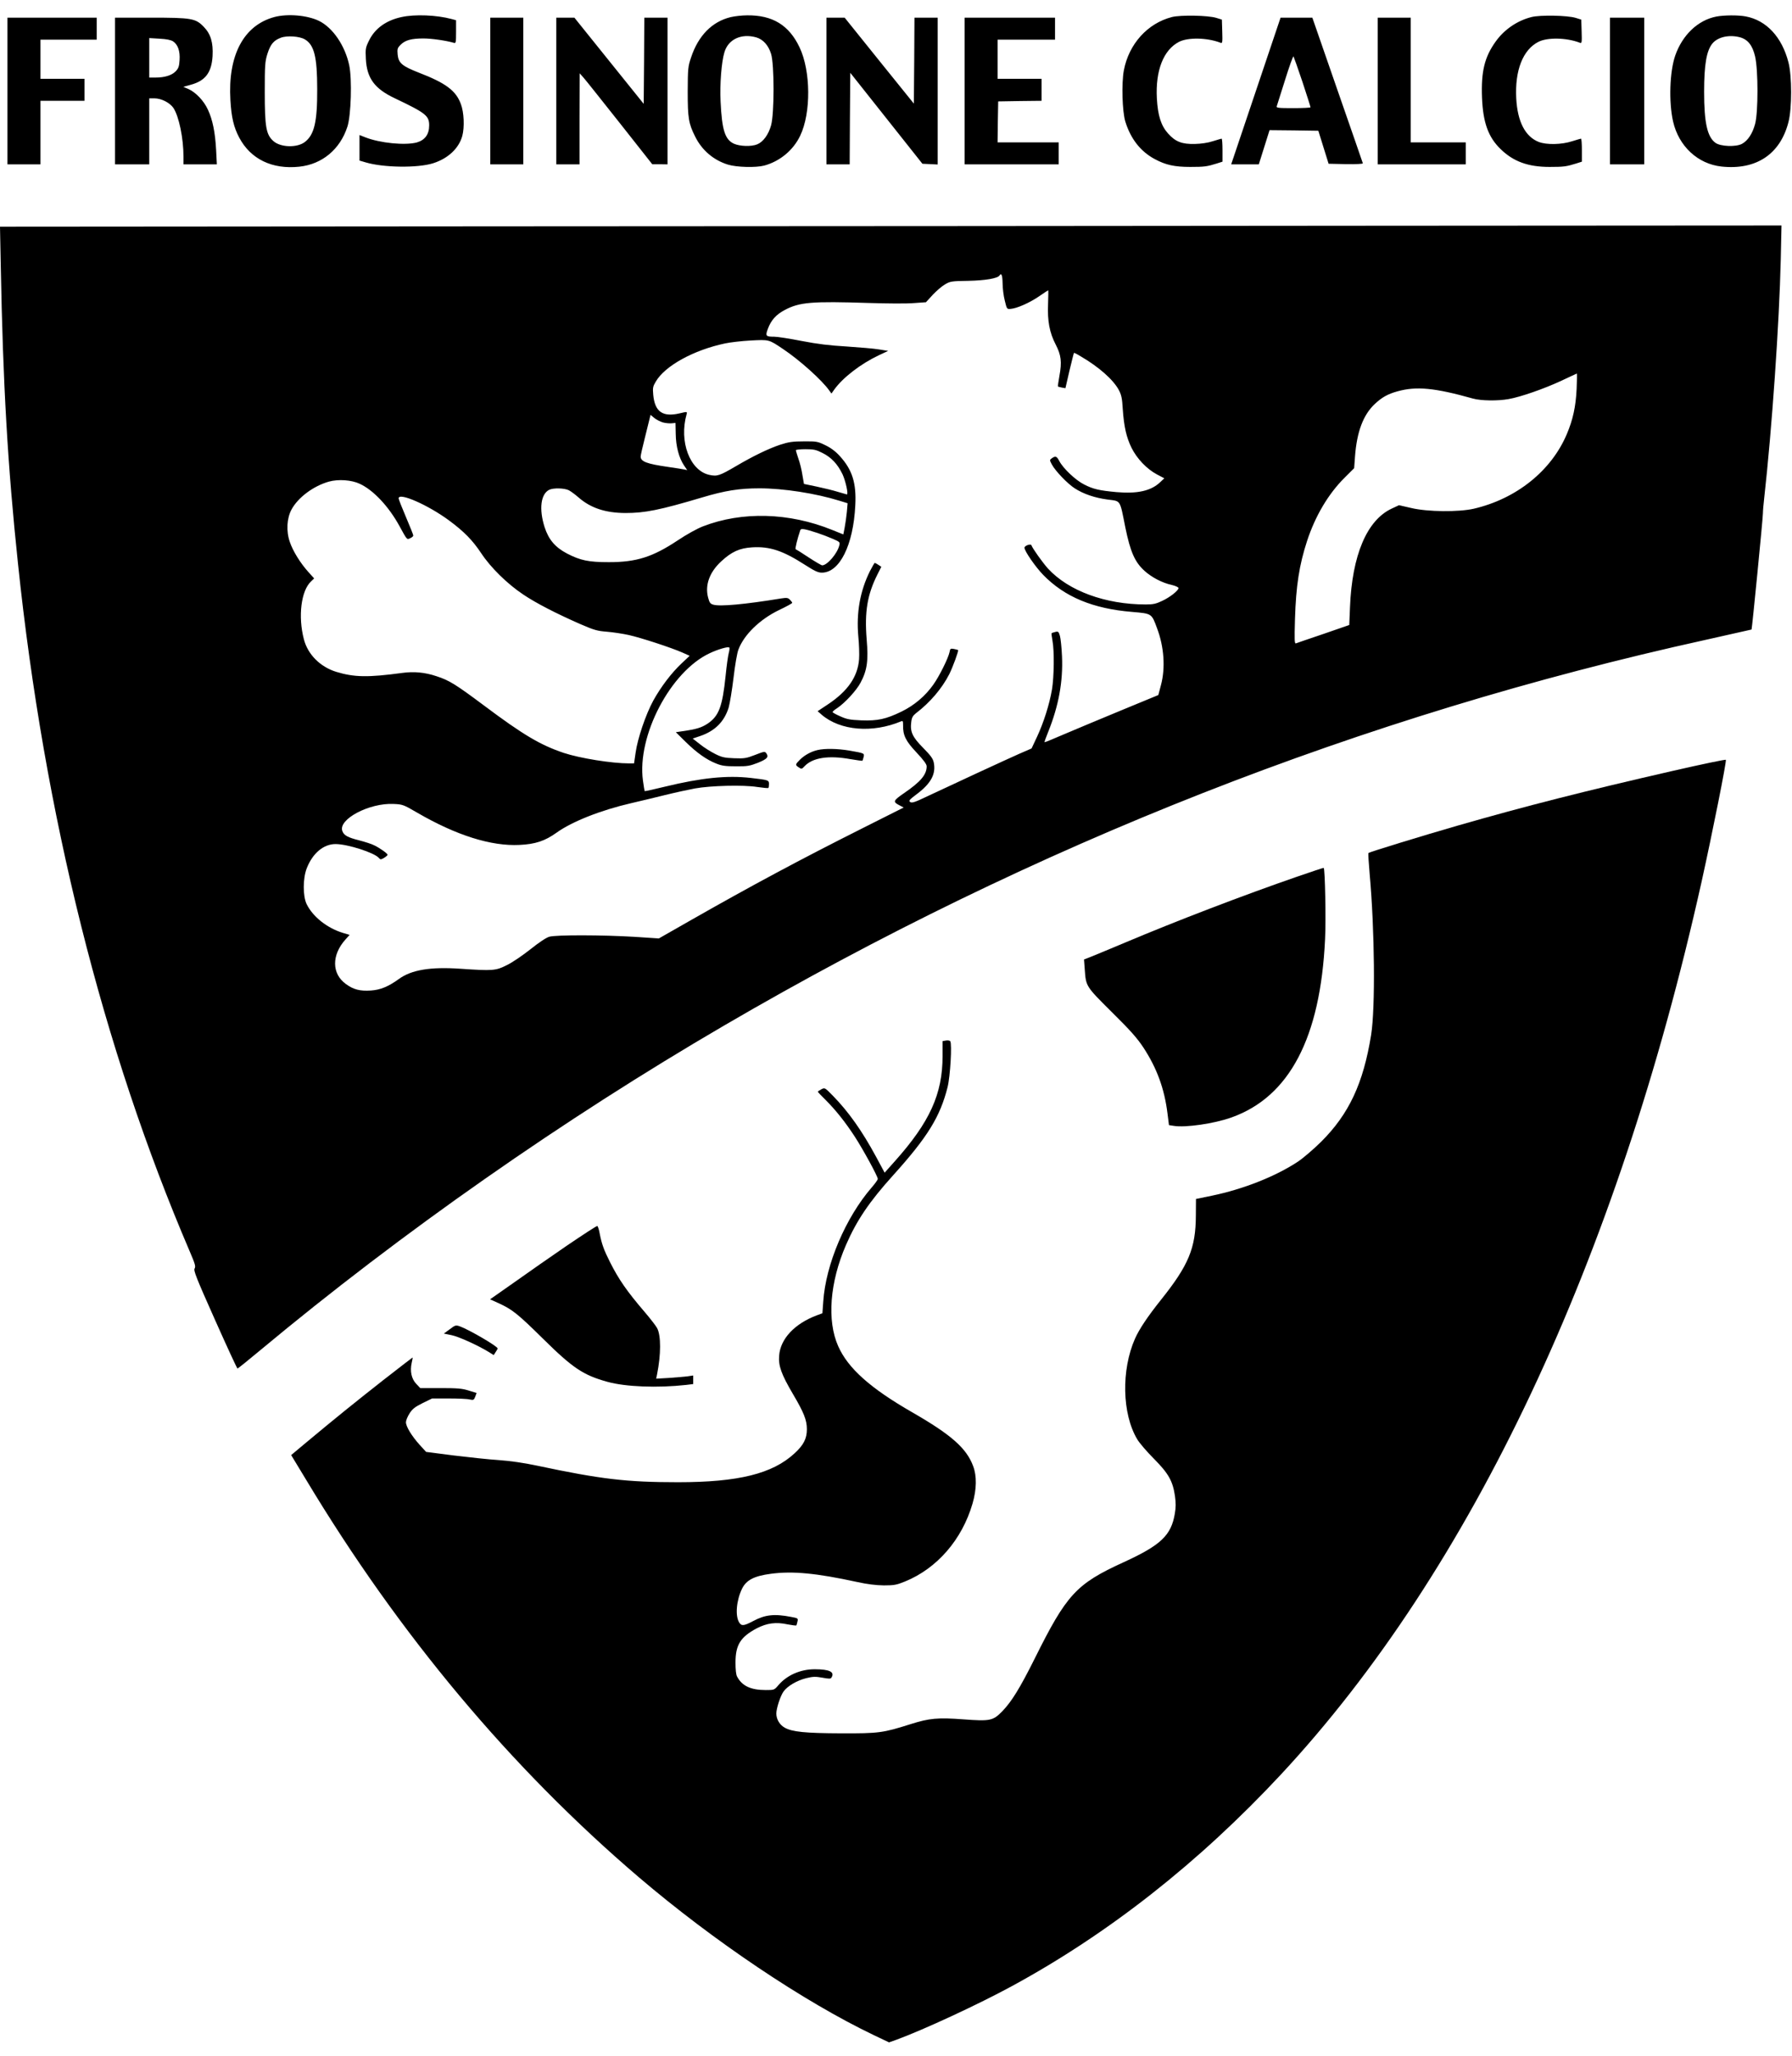 <svg height="1762pt" viewBox="38.9 50.6 1466 1659.6" width="2048" xmlns="http://www.w3.org/2000/svg"><path d="m263.3 53.5c-25.1 6.8-38.1 31.3-35.9 68 .8 14 2.7 22.1 7.2 30.6 9.3 17.6 27 26.2 49.2 23.8 18.7-2 33.3-14.2 39.3-32.7 3-9.2 3.9-38.8 1.5-50.2-3.4-16.1-13.4-30.8-24.8-36.4-9.6-4.6-25.6-6-36.5-3.1zm24.9 18.2c7.7 4.5 10.2 14.2 10.2 40.8.1 26.8-2.4 37.3-10.1 43.2-6.4 4.9-19.8 4.5-25.7-.7-6-5.3-7.1-11.5-7.1-40 0-22.5.2-25.1 2.2-31.5 2.5-7.8 5.1-10.9 11-13.1 5-1.9 15.2-1.2 19.5 1.3zm79.2-18.2c-12.6 2.7-21.7 9.3-26.5 19-3 6.1-3.1 6.9-2.7 15.2.8 15.8 7.1 24.4 23.6 32.2 25.4 12.1 28.2 14.3 28.2 22.2 0 7.4-3.5 12.1-10.2 14-9.6 2.5-30 .5-42-4.2l-4.8-1.9v20.9l5.1 1.5c14.5 4.3 42.4 4.7 55.1.7 12.3-3.9 21.1-12.2 23.9-22.4 1.9-7.1 1.4-19.4-1.2-26.1-4-10.9-12.3-17.1-34.3-25.6-13.8-5.4-16.7-7.9-17.4-14.8-.4-4.6-.2-5.4 2.5-8.1 3.7-3.7 8.8-5.1 18.6-5.1 6.6 0 18.5 1.7 25 3.6 1.5.5 1.7-.4 1.7-9v-9.5l-3.7-1c-12.3-3.3-30.1-4-40.9-1.6zm269.1.1c-15.1 3.7-26.3 15.1-32.2 32.8-2.6 7.7-2.7 9.1-2.8 28.1 0 21.6.7 26.1 6.2 37 5.5 11 15 19.1 26.7 22.7 7.1 2.2 22.8 2.6 29.7.8 12.8-3.5 23.7-12.5 29.4-24.4 9-18.7 8.7-53-.5-72.3-8.6-18.2-22.1-26.4-42.8-26.2-4.2 0-10.4.7-13.7 1.5zm21 16.5c5.6 1.6 10 6.4 12.2 13.5 2.7 8.7 2.7 48.8 0 58.5-2.1 7.5-6.4 13.5-11.3 15.5-4.8 2-14.1 1.7-19.1-.5-7.3-3.4-9.8-11.1-10.9-34.4-.7-14.3.7-32.3 3.1-40.3 3.1-10.7 13.8-15.7 26-12.3zm340.1-16.6c-19.9 5.1-35.2 22-39.3 43.6-2 10.7-1.3 33.7 1.2 41.9 4.4 14.2 12.5 24.5 24.1 30.7 8.9 4.8 16.2 6.4 29 6.4 11.6 0 13.7-.3 21.7-2.8l4.7-1.5v-9.4c0-5.2-.3-9.4-.7-9.4-.5 0-3.7 1-7.3 2.1-4 1.3-9.6 2.1-14.5 2.2-10.6.3-16-1.8-22-8.5-5.8-6.5-8.4-14.6-9.2-28.8-1.2-22.8 5.4-39.6 18.1-46.2 7.4-3.8 23-3.5 33.9.7 1.6.7 1.8 0 1.5-9.1l-.3-9.8-4.5-1.4c-6.7-2.1-29.2-2.5-36.4-.7zm294.2 0c-11.7 2.9-22.4 10.3-29.3 20-9.2 12.8-12 24.6-11.2 45.9.8 20.3 5.1 32.3 15.1 42 10.5 10.3 22.6 14.7 40.2 14.7 11.6 0 13.7-.3 21.7-2.8l4.7-1.5v-9.4c0-5.2-.3-9.4-.7-9.4-.5 0-3.7 1-7.3 2.1-8.7 2.8-20.8 3-27.2.6-11.1-4.3-17.5-16.6-18.5-35.7-1.2-22.8 5.4-39.7 18.1-46.2 7.4-3.8 23-3.5 33.9.7 1.6.7 1.8 0 1.5-9.1l-.3-9.8-4.5-1.4c-6.7-2.1-29.2-2.5-36.2-.7zm151.2-.4c-15 2.9-27.7 15-33.6 31.8-4.6 13.2-5.4 38-1.8 54 4.6 20.2 20.2 34.8 39.7 36.9 28.3 3 48-10.1 54.7-36.4 2.9-11.1 2.9-37.7 0-48.8-5.3-20.7-18-34.4-34.9-37.6-6.3-1.2-17.8-1.1-24.1.1zm19.5 17c6.3 1.8 10.1 6.6 12.2 15.6 2.6 11.1 2.6 45.8 0 55.3-2.1 7.8-5.9 13.6-10.7 16.2-4.9 2.7-17.6 2.2-21.7-.8-6.7-4.8-9.3-16.5-9.3-41.7 0-22.5 2-33.9 6.9-39.7 4.5-5.3 13.8-7.3 22.6-4.9zm-1417.5 43.9v60h27v-52h36v-18h-36v-32h46v-18h-73zm88 0v60h28v-54h4.3c5.6 0 12.6 3.6 15.5 7.9 4.5 6.9 8.2 24.7 8.2 39.8v6.3h27.3l-.6-11.9c-.8-14.5-2.9-24.7-6.7-32.8-3.3-7.3-9.9-14.2-15.9-16.9l-4.2-1.8 6-1.7c12-3.2 17.1-10 17.9-23.5.6-11-1.5-18-7.1-23.8-6.8-7.1-9.9-7.6-43.9-7.6h-28.8zm47.5-40.6c3.9 2.6 5.8 7.9 5.3 15.3-.3 5.2-.9 6.8-3.2 9.2-3.2 3.3-9 5.1-16.5 5.1h-5.1v-32.3l8.4.5c5.7.3 9.2 1 11.1 2.2zm259.5 40.6v60h27v-120h-27zm54 0v60h19v-37.3l.1-37.2 3.2 3.6c1.8 2 15.1 18.8 29.7 37.2l26.5 33.6h6.3l6.2.1v-120h-19l-.2 35.2-.3 35.3-28.4-35.3-28.3-35.2h-14.8zm221 0v60h19l.2-37.4.3-37.5 29.5 37.2 29.5 37.2 6.3.3 6.2.3v-120.1h-19l-.2 35.2-.3 35.1-28.3-35.1-28.3-35.2h-14.9zm113 0v60h77v-18h-50l.2-16.8.3-16.7 17.8-.3 17.7-.2v-18h-36v-32h47v-18h-74zm238.3 0-20.2 60h22.6l4.4-14 4.4-14 20 .2 19.9.3 4.2 13.5 4.2 13.5 14.2.3c8.4.1 14-.1 13.8-.7-.1-.5-9.5-27.5-20.8-60l-20.5-59.1h-26zm38.1-7.5c3.6 11 6.6 20.3 6.6 20.8 0 .4-6.3.7-14.1.7-12.5 0-14-.2-13.5-1.6.3-.9 3.4-10.6 6.8-21.5s6.5-19.6 6.9-19.2c.3.5 3.6 9.8 7.3 20.8zm61.6 7.5v60h72v-18h-45v-102h-27zm190 0v60h28v-120h-28zm-916.3 110.7-400.8.3.6 30.8c1.8 98 5.7 165.2 14.1 244.7 21.5 205.4 69.3 396.6 140.6 562.9 4.3 10 4.9 12.1 3.9 13.8-1 1.6 1.3 7.5 16.6 41.8 9.8 22 18.1 40 18.5 40s8.9-6.9 19-15.3c115.4-96.1 247.6-188.6 379.3-265.4 253.6-148 522.7-253.7 802.5-315.3 20.6-4.6 37.6-8.4 37.8-8.5.4-.4 9.2-90 9.3-95 0-2.2.5-7.6 1-12 6.4-57.1 12.4-143.9 13.6-195.8l.6-27.7-327.9.2c-180.3.2-508.3.4-728.7.5zm419.4 46.5c0 4 .8 10.4 1.8 14.3 1.7 7 1.7 7 4.9 6.7 5.1-.4 15.5-5 23.2-10.3 3.9-2.7 7.3-4.9 7.4-4.9.2 0 .1 5.1-.1 11.2-.6 14 1.2 23.5 6.3 33.3 4.4 8.5 5.1 14.1 3 25.5-.8 4.6-1.4 8.5-1.2 8.7.1.2 1.6.5 3.2.9l2.9.5 3.3-14.3c1.9-7.9 3.5-14.4 3.7-14.6.1-.2 2.7 1.1 5.6 2.9 14.9 8.7 26.5 19 31.1 27.5 2.1 4 2.7 6.8 3.2 15.5 1 14.4 2.9 23 7.2 31.8 4.4 8.8 12.4 17.3 20.9 21.8l5.9 3.1-3.5 3.3c-7.4 7-18.6 9.5-35.6 8-14-1.3-19.1-2.4-26.6-6.3-6.8-3.4-17-13-20.2-19.1-2.1-4-3.1-4.4-6.1-2.3-1.9 1.4-1.9 1.5 0 5.1 2.9 5.4 12.9 15.8 18.7 19.5 7.1 4.6 16.4 7.8 27 9.2 10.9 1.4 9.8-.3 14.4 22.7 4.1 20.1 7.8 28.5 15.8 35.7 5.9 5.3 14.5 9.8 22.4 11.5 2.9.7 5.3 1.8 5.3 2.5 0 2-6.9 7.5-13.4 10.5-5 2.4-7.4 2.9-13.4 2.9-33 0-63.2-11.1-80-29.4-4.4-4.9-12.6-16.4-13.5-19-.5-1.5-5.7.3-5.7 2 0 2.7 8.9 15.6 15.3 22.2 17.5 18 40.7 27.7 72.8 30.3 16.1 1.4 15.9 1.2 20.3 13.2 5.8 15.2 7 32.5 3.3 46.5l-2.2 8.3-31 12.8c-17 7-37.9 15.8-46.4 19.4-8.5 3.7-15.6 6.6-15.7 6.4-.2-.1 1.2-4.1 3.1-8.7 8.5-21.2 12.1-41 11.2-61.5-.3-7.2-1.1-14.7-1.7-16.8-1-3.5-1.4-3.8-3.8-3.2-1.5.4-2.8.8-3 1s.1 2.9.7 6.1c1.6 8.4 1.3 29.7-.4 40-2.1 12.2-6.8 27-12.2 38.6l-4.5 9.6-9.7 4.2c-11.3 5-57.1 26.2-75.3 34.8-10.4 5-12.9 5.8-14.3 4.8s-.7-1.9 5.6-6.6c11.5-8.7 15.6-16.4 13.7-25.7-.7-3.3-2.5-5.7-8.8-12.1-8.7-8.8-10.7-13.1-9.6-21.2.4-3.5 1.3-5 3.8-7 11.6-8.8 21.4-20.4 27.3-32 2.8-5.6 7.8-19.1 7.2-19.7-.2-.1-1.7-.6-3.4-.9-2.8-.5-3.1-.3-3.6 2.6-1.1 5.1-8.3 19.6-13.2 26.5-6.6 9.4-15.6 17-26 22.1-12.8 6.2-19.5 7.7-33 7.2-9.4-.4-11.9-.9-17.2-3.3-3.5-1.5-6.3-3.1-6.3-3.5s1.7-1.9 3.8-3.2c6.3-4.2 15.8-14.5 19.1-20.8 5.4-10.1 6.5-17.9 5-35.5-1.8-22.6.5-36.5 8.9-53.2l3.1-6.1-2.4-1.6c-1.3-.9-2.7-1.6-3-1.6-.2 0-2 3-3.9 6.7-8.1 16.3-11.3 34.2-9.5 53.7.6 6.1.9 14.4.6 18.4-1.1 14.3-9.2 26.1-25.6 37l-8.3 5.5 3.3 2.9c15.3 13.1 41.6 15.2 65 5.4 1.4-.6 1.6-.1 1.6 3.1-.2 8.3 2.2 13.1 11 22.4 5.8 6.2 8.3 9.6 8.3 11.3 0 6.8-4.9 12.6-18.3 21.8-9.4 6.5-9.7 7.2-3.4 10.4l2.9 1.5-33.4 16.8c-50.8 25.5-91.3 47.2-140.6 75.3l-26.3 15-19.7-1.3c-26.2-1.6-64.4-1.7-69.9-.1-2.7.8-8.5 4.7-15.5 10.3-6.2 4.9-14.8 10.8-19.2 12.9-9 4.6-11.4 4.8-38 3-24.6-1.7-40.2.9-50.4 8.4-8.6 6.2-15.1 8.9-22.9 9.4-8.9.6-14.3-.8-20.4-5.3-11.7-8.4-11.8-23.7-.4-36.4l3.4-3.8-5.7-1.7c-12.8-4-24.3-13.1-29.4-23.4-3.2-6.6-3.2-21.1.1-29.5 4.8-12.2 13.7-19.7 23.5-19.7 9.9 0 31.9 7.1 35.5 11.4 1.2 1.4 1.6 1.4 4.2-.1 1.6-1 2.9-2.1 2.9-2.5 0-1-5.8-5.2-10.6-7.6-2.2-1.2-7.9-3-12.5-4.2-9.6-2.4-12.6-4.1-13.9-7.6-3.7-9.6 22-23.2 41.9-22.2 7.3.3 8.1.6 19.1 7 32 18.6 60.6 27.7 84 26.5 12.8-.6 20.7-3.2 30.2-10 12.8-9.2 36.5-18.5 61.3-24.2 6.6-1.5 19-4.5 27.5-6.6s19.6-4.5 24.5-5.4c12.6-2.3 39.7-3 50.8-1.2 4.8.7 9 1.1 9.2.8.3-.2.5-1.7.5-3.2 0-3.2-.3-3.3-15-5-19.3-2.2-40.2-.1-69.9 7.1-9 2.2-16.6 3.9-16.8 3.7-.1-.2-.8-4.1-1.4-8.6-5-36.7 22.6-89.3 54.6-104.2 6.7-3.2 15.1-5.6 16-4.7.4.3.2 2.4-.4 4.5-.6 2.2-1.8 10.7-2.6 18.9-2.6 25-5.5 32.7-14.7 38.9-5 3.3-9.3 4.6-20.6 6.2l-5.4.8 8.1 8c9 8.8 16.9 14.5 25.1 17.7 4.4 1.8 7.5 2.2 16 2.2 9.4.1 11.3-.3 18-2.9 7.6-3.1 9-4.7 6.8-7.8-1.2-1.6-1.8-1.5-9.2 1.4-7.2 2.8-8.8 3-17.1 2.7-7.8-.3-9.9-.7-15.5-3.5-3.6-1.8-9.2-5.3-12.4-7.9l-6-4.7 6.2-2.1c12-4.1 19.6-11.7 23.2-23.2 1-3.5 2.8-14.5 4-24.5 1.2-10.1 2.9-20.3 4-23 4.6-12.2 17.5-24.7 33.2-32.3 5.9-2.8 10.7-5.4 10.8-5.9 0-.4-.8-1.5-1.9-2.6-1.6-1.6-2.6-1.7-7.2-1-29.9 4.9-50 6.7-55.4 5.1-2.5-.7-3.2-1.6-4.3-5.8-2.7-10.2 1.1-20.8 10.8-29.7 8.4-7.8 15-10.8 25.2-11.4 14.4-.9 25.1 2.7 42.9 14.1 8.1 5.2 11 6.6 14.1 6.6 14.6 0 25.8-22.5 27.4-55 1-18.3-2.5-29.2-12.6-40.3-3.4-3.8-7.4-6.8-11.8-8.9-6.3-3.1-7.2-3.3-17.7-3.2-9.2 0-12.4.5-19.5 2.8-9.5 3.2-21.9 9.2-35.7 17.3-14 8.2-15.7 8.7-22.2 7.3-15.9-3.6-24.8-27.3-18.5-49.6.6-2.2.5-2.2-5.8-.7-13.8 3.2-20.2-1.3-21.5-15.2-.5-5.7-.3-6.8 2.1-10.8 7.5-12.9 31-25.8 56.6-31.2 4.1-.9 13.6-2 21-2.4 15.3-.8 14.8-.9 26.7 7.1 13.6 9.1 31.8 25.5 37.6 33.8l1.8 2.5 2.1-3c7.1-10 21.8-21.3 36.6-28.3l7.7-3.6-7.5-1.2c-4.1-.7-16-1.7-26.5-2.4-13.9-.8-23.7-2-36.7-4.5-9.7-1.9-19.8-3.5-22.5-3.5-7 0-7.4-.6-5.2-6.5 2.6-7 6.7-11.6 13.7-15.3 12.1-6.5 22.3-7.3 68.7-5.8 14.9.5 31.5.6 36.9.1l10-.7 5.5-6c3.1-3.3 7.6-7.2 10.1-8.6 4.2-2.5 5.3-2.7 19-2.9 13.9-.3 24.1-2 25.6-4.4 1.5-2.5 2.4-.1 2.5 6.3zm469.6 86.5c-.7 14.5-3 25.1-8 36.9-12.7 30.1-41.3 53-76.2 61.1-12.4 2.8-37.7 2.6-51.1-.6l-10-2.3-6 2.8c-20.3 9.5-32.4 38.1-34.1 80.6l-.6 14.6-21.1 7.3c-11.6 3.9-21.7 7.4-22.5 7.7-1.2.5-1.3-2.6-.8-19.9.8-27.1 3.5-44.3 9.9-63.9 6.7-20.4 17.4-38.5 30.7-51.7l7.8-7.8.7-9.5c1.5-20.2 6.7-34 16-42.8 5.9-5.6 10.7-8.3 18.6-10.5 15.7-4.4 30.6-2.9 62 5.9 6.6 1.8 20.1 2 29 .4 9.8-1.7 29-8.4 43-14.9 6.9-3.3 12.7-5.9 12.9-6s.1 5.6-.2 12.6zm-747.5 27.4c2.3.6 5.6.9 7.3.7l3-.3.2 9c.1 10.2 2.7 19.7 6.8 25.8l2.6 3.8-2.3-.5c-1.3-.3-7.2-1.2-13.3-2.1-17.5-2.5-22.5-4.4-22.5-8.5 0-.9 1.5-7.7 3.4-15.1 1.8-7.4 3.6-14.7 4-16.2l.7-2.8 3 2.5c1.6 1.4 4.9 3 7.1 3.7zm130.6 25c7.2 3.6 12.3 9 16.4 17.5 2.5 5.5 4.9 16.4 3.5 16.4-.2 0-3.6-1-7.3-2.1-3.8-1.2-11.6-3.1-17.3-4.3l-10.5-2.2-1.3-7.5c-.6-4.1-2.1-10.1-3.3-13.3-1.1-3.3-2-6.3-2-6.8 0-.4 3.5-.8 7.8-.8 6.8 0 8.7.4 14 3.1zm-378.6 25.2c11.1 5.1 23.6 18.4 32.4 34.4 6.4 11.7 6.1 11.4 8.9 10.1 1.4-.6 2.5-1.6 2.5-2.2s-2.7-7.4-6-15.1-6-14.6-6-15.3c0-5.2 24.1 5.4 41.3 18.1 12.3 9.1 19.2 16.2 26.2 26.7 7.7 11.7 21.4 25.2 34.5 33.9 10.4 7 26.7 15.4 46.5 24.1 11.5 5 14.1 5.7 21.9 6.3 4.8.4 12.9 1.6 17.9 2.7 9.9 2.2 34.7 10.3 44 14.4l5.8 2.6-6.6 6.2c-8.2 7.7-16.9 19.1-23.2 30.5-6.1 11.2-12.8 30.9-14.4 42.4l-1.3 8.9h-4.1c-14.2 0-40.2-4.2-53.5-8.6-19-6.4-33.1-14.7-65.5-39-22.8-17-28-20.3-38.5-23.7-9.5-3.2-18.5-4-28-2.7-28.2 3.8-39.3 3.6-54.1-.9-13.1-4.1-23.2-14.2-26.4-26.6-4.9-18.7-2.3-39.8 5.9-47.4l2.5-2.4-4.6-5.1c-6.7-7.4-12.8-17.3-15.3-24.7-3.1-8.9-2.5-19.4 1.4-26.6 5.4-9.9 17.9-19.2 30.6-22.8 7.7-2.1 18.4-1.4 25.2 1.8zm171.1 5.3c1.8 1 5.2 3.5 7.7 5.7 10 8.8 22.1 12.8 38.5 12.9 15.9 0 28.1-2.4 63-12.8 18.4-5.5 30.2-7.4 46.7-7.4 19.5 0 46 4.1 65.6 10.2l6.5 2-.6 7.1c-.4 4-1.2 9.7-1.8 12.8l-1.1 5.6-9.2-3.7c-35-14.2-73.6-15.3-105.6-2.9-4.7 1.8-13.4 6.6-20.7 11.5-20.5 13.6-33.7 17.8-56.3 17.8-16.6 0-23.3-1.4-34.3-7.1-9.7-5.1-15-11.4-18.3-21.6-4.7-14.8-3.1-27.1 3.8-30.5 3.5-1.7 12.5-1.4 16.1.4zm203.3 34.9c3.9 1.3 9.6 3.5 12.8 4.9 5.5 2.4 5.8 2.7 5.1 5.3-1.6 6.7-9.9 16.3-14 16.3-.6 0-5.6-2.9-11.1-6.5-5.4-3.6-10.2-6.6-10.6-6.7-.6-.3 1.4-8.5 3.8-15.6.5-1.6 3.6-1.1 14 2.3z"/><path d="m707.7 653.1c-5.3 1.2-10.7 4.2-14.4 7.9-3.9 3.9-4 4.3-.9 6.3 2.2 1.5 2.5 1.4 4.7-1 6.6-7 19.6-9 37.4-5.8 5.3.9 9.8 1.5 9.9 1.4.2-.2.6-1.6 1-3.1.7-3.1.8-3.1-11.8-5.3-9.6-1.6-19.9-1.8-25.9-.4zm699.8 17c-71.7 16.4-120.5 28.8-176.5 44.9-29.1 8.4-71.8 21.5-72.6 22.3-.3.3.2 8.1 1 17.3 4.1 45.4 4.7 109.3 1.2 131.4-6.4 39.8-18.1 64.8-41 87.6-6.1 6-14.7 13.4-19.1 16.3-18.4 12.1-44.6 22.4-70.1 27.7l-13.1 2.7-.1 13.6c-.1 26.7-5.9 40.6-28.7 69.1-10.6 13.3-17.6 23.7-21.1 31.6-11.3 25.6-10.6 61.4 1.8 82.2 1.8 3.1 8 10.3 13.7 16 11.9 12 15.4 18.2 17.2 30.4.8 5.8.8 9.3-.1 14.5-3 17.8-11.4 25.8-42 39.8-38.7 17.7-46.5 26.2-72.6 78.7-12 24-18.9 35.3-26.6 43.2-7.5 7.7-9.9 8.2-31.4 6.6-21.3-1.6-28.1-1-43.6 3.9-22.7 7.2-26 7.6-56.8 7.5-29.5-.1-40-1.2-46.1-4.6-4.2-2.3-6.9-6.9-6.9-11.6 0-4.2 3.3-14.4 5.9-18 3.1-4.4 10.9-9 18.5-10.9 5.7-1.4 7.7-1.4 13.3-.4 5.4 1 6.8 1 7.4-.1 2.9-4.6-1.6-6.8-13.7-6.8-11.7 0-22.6 4.8-29.6 12.9-3.5 4.1-3.5 4.1-10.5 4.1-12.2 0-19.3-3.3-23.4-11-.9-1.6-1.3-5.8-1.3-11.5 0-14.5 4.1-20.9 17.4-28 8.4-4.3 15.7-5.3 25.3-3.2 3.7.7 6.9 1.1 7.1.8s.6-1.8.9-3.2c.6-2.5.4-2.7-5.1-3.7-13.8-2.7-21.3-1.9-31.2 3.4-7.6 4-9.5 4.2-11.4 1.1-3.4-5.4-2.3-18.1 2.4-27.7 3.5-7 9.9-10.3 23.5-12.1 17.9-2.4 37.4-.5 70.5 6.7 8.6 1.9 15.5 2.7 22 2.8 8.4 0 10.4-.4 17.3-3.2 26.2-10.7 46.6-34.2 55.2-63.7 3.4-11.7 3.6-22.6.5-30.7-5.4-14.6-17.9-25.6-49.5-43.8-34.7-19.9-52.9-36.2-60.9-54.3-9.3-20.9-6.9-52.2 6.4-82.8 8.7-20 19-35.3 38.5-56.9 28.4-31.5 38.5-48 44.6-72.2 2.2-8.8 3.7-35.3 2.2-37.5-.4-.6-2-.9-3.6-.6l-2.7.5v12.2c0 31.1-10.5 54.1-39.2 86.2l-8.2 9.2-7.1-13.2c-11.5-21.2-22.4-36.6-35.3-49.8-6.5-6.6-6.5-6.7-9.4-5.2-1.5.8-2.8 1.7-2.8 2s2.8 3.3 6.3 6.7c8.2 8.2 16 17.9 24 30.2 6.9 10.7 18.7 32.3 18.7 34.4 0 .7-2.2 3.8-4.9 6.9-21.4 24.7-37.7 63-39.7 93.4l-.7 9.6-4.6 1.7c-18.1 6.8-29.8 19.2-30.8 33-.7 8.2 1.8 15.2 11.2 31.2 9.1 15.4 11.5 21.5 11.5 29 0 7.6-2.7 12.9-10 19.6-18.1 16.8-46 23.7-95.5 23.7-42.1 0-63.1-2.5-115-13.5-11.3-2.4-21.9-3.9-31.5-4.6-8-.5-24.6-2.3-37-3.8l-22.5-2.9-5.3-5.8c-6.4-7.1-11.2-14.9-11.2-18.5 0-1.4 1.3-4.6 2.9-7.1 2.4-3.8 4.4-5.3 10.7-8.5l7.8-3.8h13.5c7.5 0 15.2.3 17.1.8 3.3.7 3.6.5 4.7-2.3l1.1-3-6.5-2c-5.4-1.7-9.3-2-23-2h-16.6l-3.3-3.5c-3.9-4.1-5.2-10.4-3.7-17.1.6-2.4.9-4.4.7-4.4-.1 0-11 8.4-24.1 18.6-23.4 18.4-38.9 30.9-63 51l-12.2 10.2 12.3 20.3c76.2 126.8 167.5 235.7 272.1 325 61.1 52.1 135 101.8 192.3 129.2l12.4 5.9 6.2-2.2c21.6-7.9 67.2-29 94.5-43.9 79.1-43 152.9-101.1 219.8-172.9 155.9-167.5 275.1-420.3 344.2-730.2 8.9-40.2 20.5-98.3 19.9-99.9-.2-.5-19.6 3.6-43.3 9z"/><path d="m1100.5 756.5c-44 15.2-99.1 36.3-141 54-12.6 5.3-25.4 10.6-28.4 11.8l-5.4 2.1.6 8c1 14.1.8 13.8 22.1 35 15.3 15.1 20.7 21.2 26 29.2 10.9 16.7 17.1 33.5 19.6 53.8l1.2 9.5 3.9.6c9.5 1.6 33.1-1.8 47.3-6.9 47.4-16.9 72.7-65.2 76.5-145.7.8-15.6 0-57.4-1.1-58.4-.2-.2-9.7 3-21.3 7zm-597.6 301.8c-13 8.9-32.5 22.5-43.3 30.2l-19.8 13.9 7.1 3.2c11.1 5.1 15.4 8.5 36.1 28.9 24.5 24.2 33 29.9 52.9 35.4 14.8 4.1 41 5.1 64.4 2.5l5.7-.7v-7l-4.7.7c-2.7.3-9.5.9-15.2 1.3l-10.4.6.7-3.4c3.3-16.4 3.3-31.8.1-37.9-1-1.9-5.5-7.7-10-13-14.6-17-21.4-26.8-28.5-40.9-5.1-10.1-6.8-14.9-8.4-23-.6-3.6-1.6-6.6-2.1-6.7-.6-.1-11.6 7.1-24.6 15.9zm-96.1 68.6-4.8 3.5 6.3 1.3c5.9 1.2 21.5 8.3 30.3 13.7l4.2 2.6 1.6-2.5c.9-1.3 1.6-2.6 1.6-2.9 0-1.8-23.4-15.4-30.9-18.1-3.4-1.2-3.8-1-8.3 2.4z"/></svg>